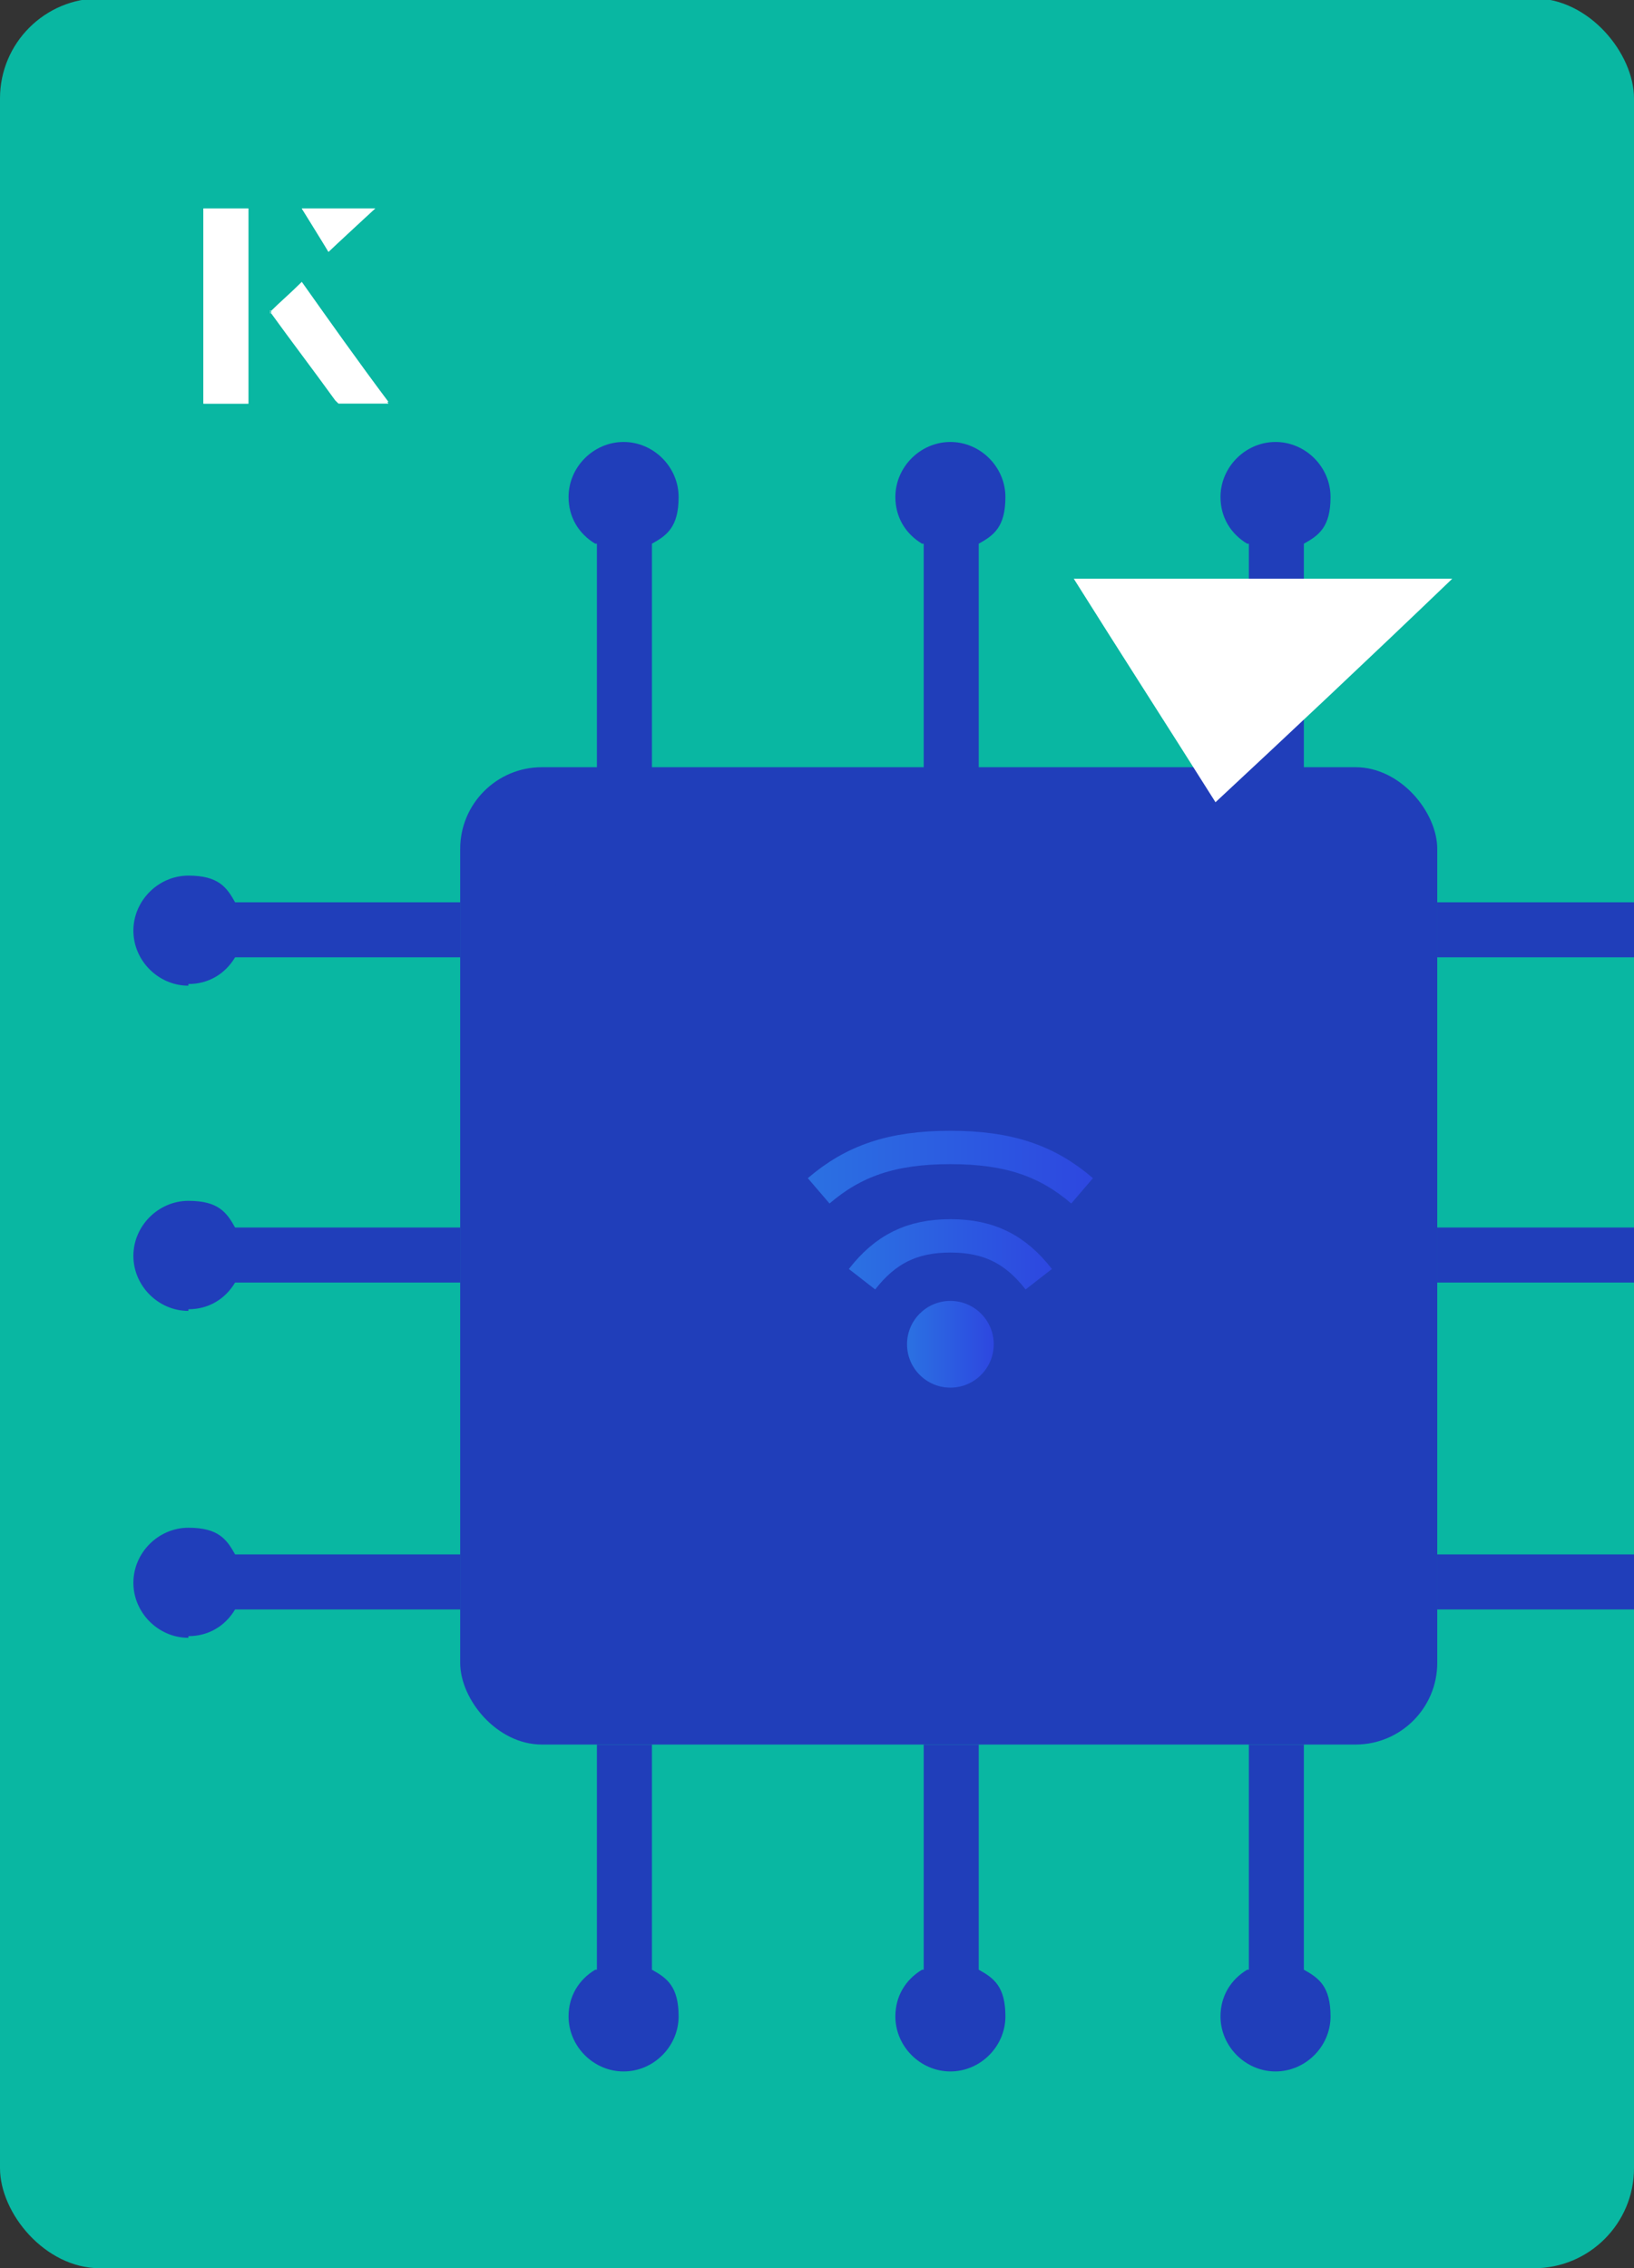 <?xml version="1.0" encoding="UTF-8"?><svg id="Layer_1" xmlns="http://www.w3.org/2000/svg" xmlns:xlink="http://www.w3.org/1999/xlink" viewBox="0 0 98 136"><rect x="0" y="0" width="98" height="136" fill="#333333" stroke="none"/><defs><clipPath id="clippath"><rect x="0" y="0" width="98" height="136.1" rx="6" ry="6" transform="translate(98 136) rotate(-180)" style="fill:none;"/></clipPath><linearGradient id="linear-gradient" x1="50.9" y1="75.1" x2="63.1" y2="75.1" gradientUnits="userSpaceOnUse"><stop offset="0" stop-color="#2b71e2"/><stop offset="1" stop-color="#2d47e0"/></linearGradient><linearGradient id="linear-gradient-2" x1="48.4" y1="70" x2="65.6" y2="70" xlink:href="#linear-gradient"/><linearGradient id="linear-gradient-3" x1="54.4" y1="80.6" x2="59.6" y2="80.6" xlink:href="#linear-gradient"/></defs><rect x="0" y="0" width="98" height="136.1" rx="6" ry="6" transform="translate(98 136) rotate(-180)" style="fill:#09b7a2;"/><g style="clip-path:url(#clippath);"><rect x="27.6" y="46" width="58.6" height="58.6" rx="4.9" ry="4.9" style="fill:#203eba;"/><rect x="32.5" y="50.9" width="48.9" height="48.9" rx="4.9" ry="4.9" style="fill:#203eba;"/><path d="M51.7,76.7c1.4-1.8,3-2.6,5.3-2.6s3.9.8,5.3,2.6" style="fill:none; stroke:url(#linear-gradient); stroke-miterlimit:10; stroke-width:2px;"/><path d="M49.1,71.4c2.1-1.8,4.4-2.6,7.9-2.6s5.8.8,7.9,2.6" style="fill:none; stroke:url(#linear-gradient-2); stroke-miterlimit:10; stroke-width:2px;"/><circle cx="57" cy="80.6" r="2.6" style="fill:url(#linear-gradient-3);"/><path d="M102.5,59.1c1.8,0,3.3-1.5,3.3-3.3s-1.5-3.3-3.3-3.3-2.3.7-2.8,1.6h-13.5v3.3h13.5c.6,1,1.6,1.6,2.8,1.6Z" style="fill:#203eba; fill-rule:evenodd;"/><path d="M102.5,78.6c1.8,0,3.3-1.5,3.3-3.3s-1.5-3.3-3.3-3.3-2.3.7-2.8,1.6h-13.5v3.3h13.5c.6,1,1.6,1.6,2.8,1.6Z" style="fill:#203eba; fill-rule:evenodd;"/><path d="M102.5,98.2c1.8,0,3.3-1.5,3.3-3.3s-1.5-3.3-3.3-3.3-2.3.7-2.8,1.6h-13.5v3.3h13.5c.6,1,1.6,1.6,2.8,1.6Z" style="fill:#203eba; fill-rule:evenodd;"/><path d="M74.8,118.1c-1,.6-1.6,1.6-1.6,2.8,0,1.8,1.5,3.3,3.3,3.3s3.3-1.5,3.3-3.3-.7-2.3-1.6-2.8v-13.5h-3.3v13.5Z" style="fill:#203eba; fill-rule:evenodd;"/><path d="M55.3,118.1c-1,.6-1.6,1.6-1.6,2.8,0,1.8,1.5,3.3,3.3,3.3s3.3-1.5,3.3-3.3-.7-2.3-1.6-2.8v-13.5h-3.3v13.5Z" style="fill:#203eba; fill-rule:evenodd;"/><path d="M35.7,118.1c-1,.6-1.6,1.6-1.6,2.8,0,1.8,1.5,3.3,3.3,3.3s3.3-1.5,3.3-3.3-.7-2.3-1.6-2.8v-13.5h-3.3v13.5Z" style="fill:#203eba; fill-rule:evenodd;"/><path d="M11.3,98.2c-1.8,0-3.3-1.5-3.3-3.3s1.5-3.3,3.3-3.3,2.3.7,2.8,1.6h13.5v3.3h-13.5c-.6,1-1.6,1.6-2.8,1.6Z" style="fill:#203eba; fill-rule:evenodd;"/><path d="M11.3,78.6c-1.8,0-3.3-1.5-3.3-3.3s1.5-3.3,3.3-3.3,2.3.7,2.8,1.6h13.5v3.3h-13.5c-.6,1-1.6,1.6-2.8,1.6Z" style="fill:#203eba; fill-rule:evenodd;"/><path d="M11.3,59.1c-1.8,0-3.3-1.5-3.3-3.3s1.5-3.3,3.3-3.3,2.3.7,2.8,1.6h13.5v3.3h-13.5c-.6,1-1.6,1.6-2.8,1.6Z" style="fill:#203eba; fill-rule:evenodd;"/><path d="M35.7,32.6c-1-.6-1.6-1.6-1.6-2.8,0-1.8,1.5-3.3,3.3-3.3s3.3,1.5,3.3,3.3-.7,2.3-1.6,2.8v13.5h-3.3v-13.5Z" style="fill:#203eba; fill-rule:evenodd;"/><path d="M55.3,32.6c-1-.6-1.6-1.6-1.6-2.8,0-1.8,1.5-3.3,3.3-3.3s3.3,1.5,3.3,3.3-.7,2.3-1.6,2.8v13.5h-3.3v-13.5Z" style="fill:#203eba; fill-rule:evenodd;"/><path d="M74.8,32.6c-1-.6-1.6-1.6-1.6-2.8,0-1.8,1.5-3.3,3.3-3.3s3.3,1.5,3.3,3.3-.7,2.3-1.6,2.8v13.5h-3.3v-13.5Z" style="fill:#203eba; fill-rule:evenodd;"/></g><path d="M72.9,48.1c-2.9-4.6-5.8-9.1-8.5-13.4h22.7c-5,4.8-9.9,9.4-14.2,13.4Z" style="fill:#fff;"/><path d="M14.9,12.5h-2.7v11.7h2.7v-11.7ZM16.2,18.7c1.3,1.8,2.6,3.5,3.9,5.3,0,0,.2.2.2.2,1,0,1.9,0,3,0-1.8-2.5-3.5-4.8-5.2-7.2-.7.6-1.3,1.2-1.9,1.8ZM19.7,15.1c.8-.8,1.8-1.7,2.8-2.6h-4.4c.5.8,1.1,1.7,1.6,2.6Z" style="fill:#fff;"/><path d="M14.9,12.5v11.7h-2.7v-11.7h2.7Z" style="fill:#fff;"/><path d="M16.2,18.7c.6-.6,1.2-1.1,1.9-1.8,1.7,2.4,3.4,4.8,5.2,7.2-1.1,0-2,0-3,0,0,0-.2,0-.2-.2-1.3-1.8-2.6-3.5-3.9-5.3Z" style="fill:#fff;"/><polygon points="19.7 15.1 18.1 12.5 22.5 12.5 19.7 15.1" style="fill:#fff;"/></svg>
